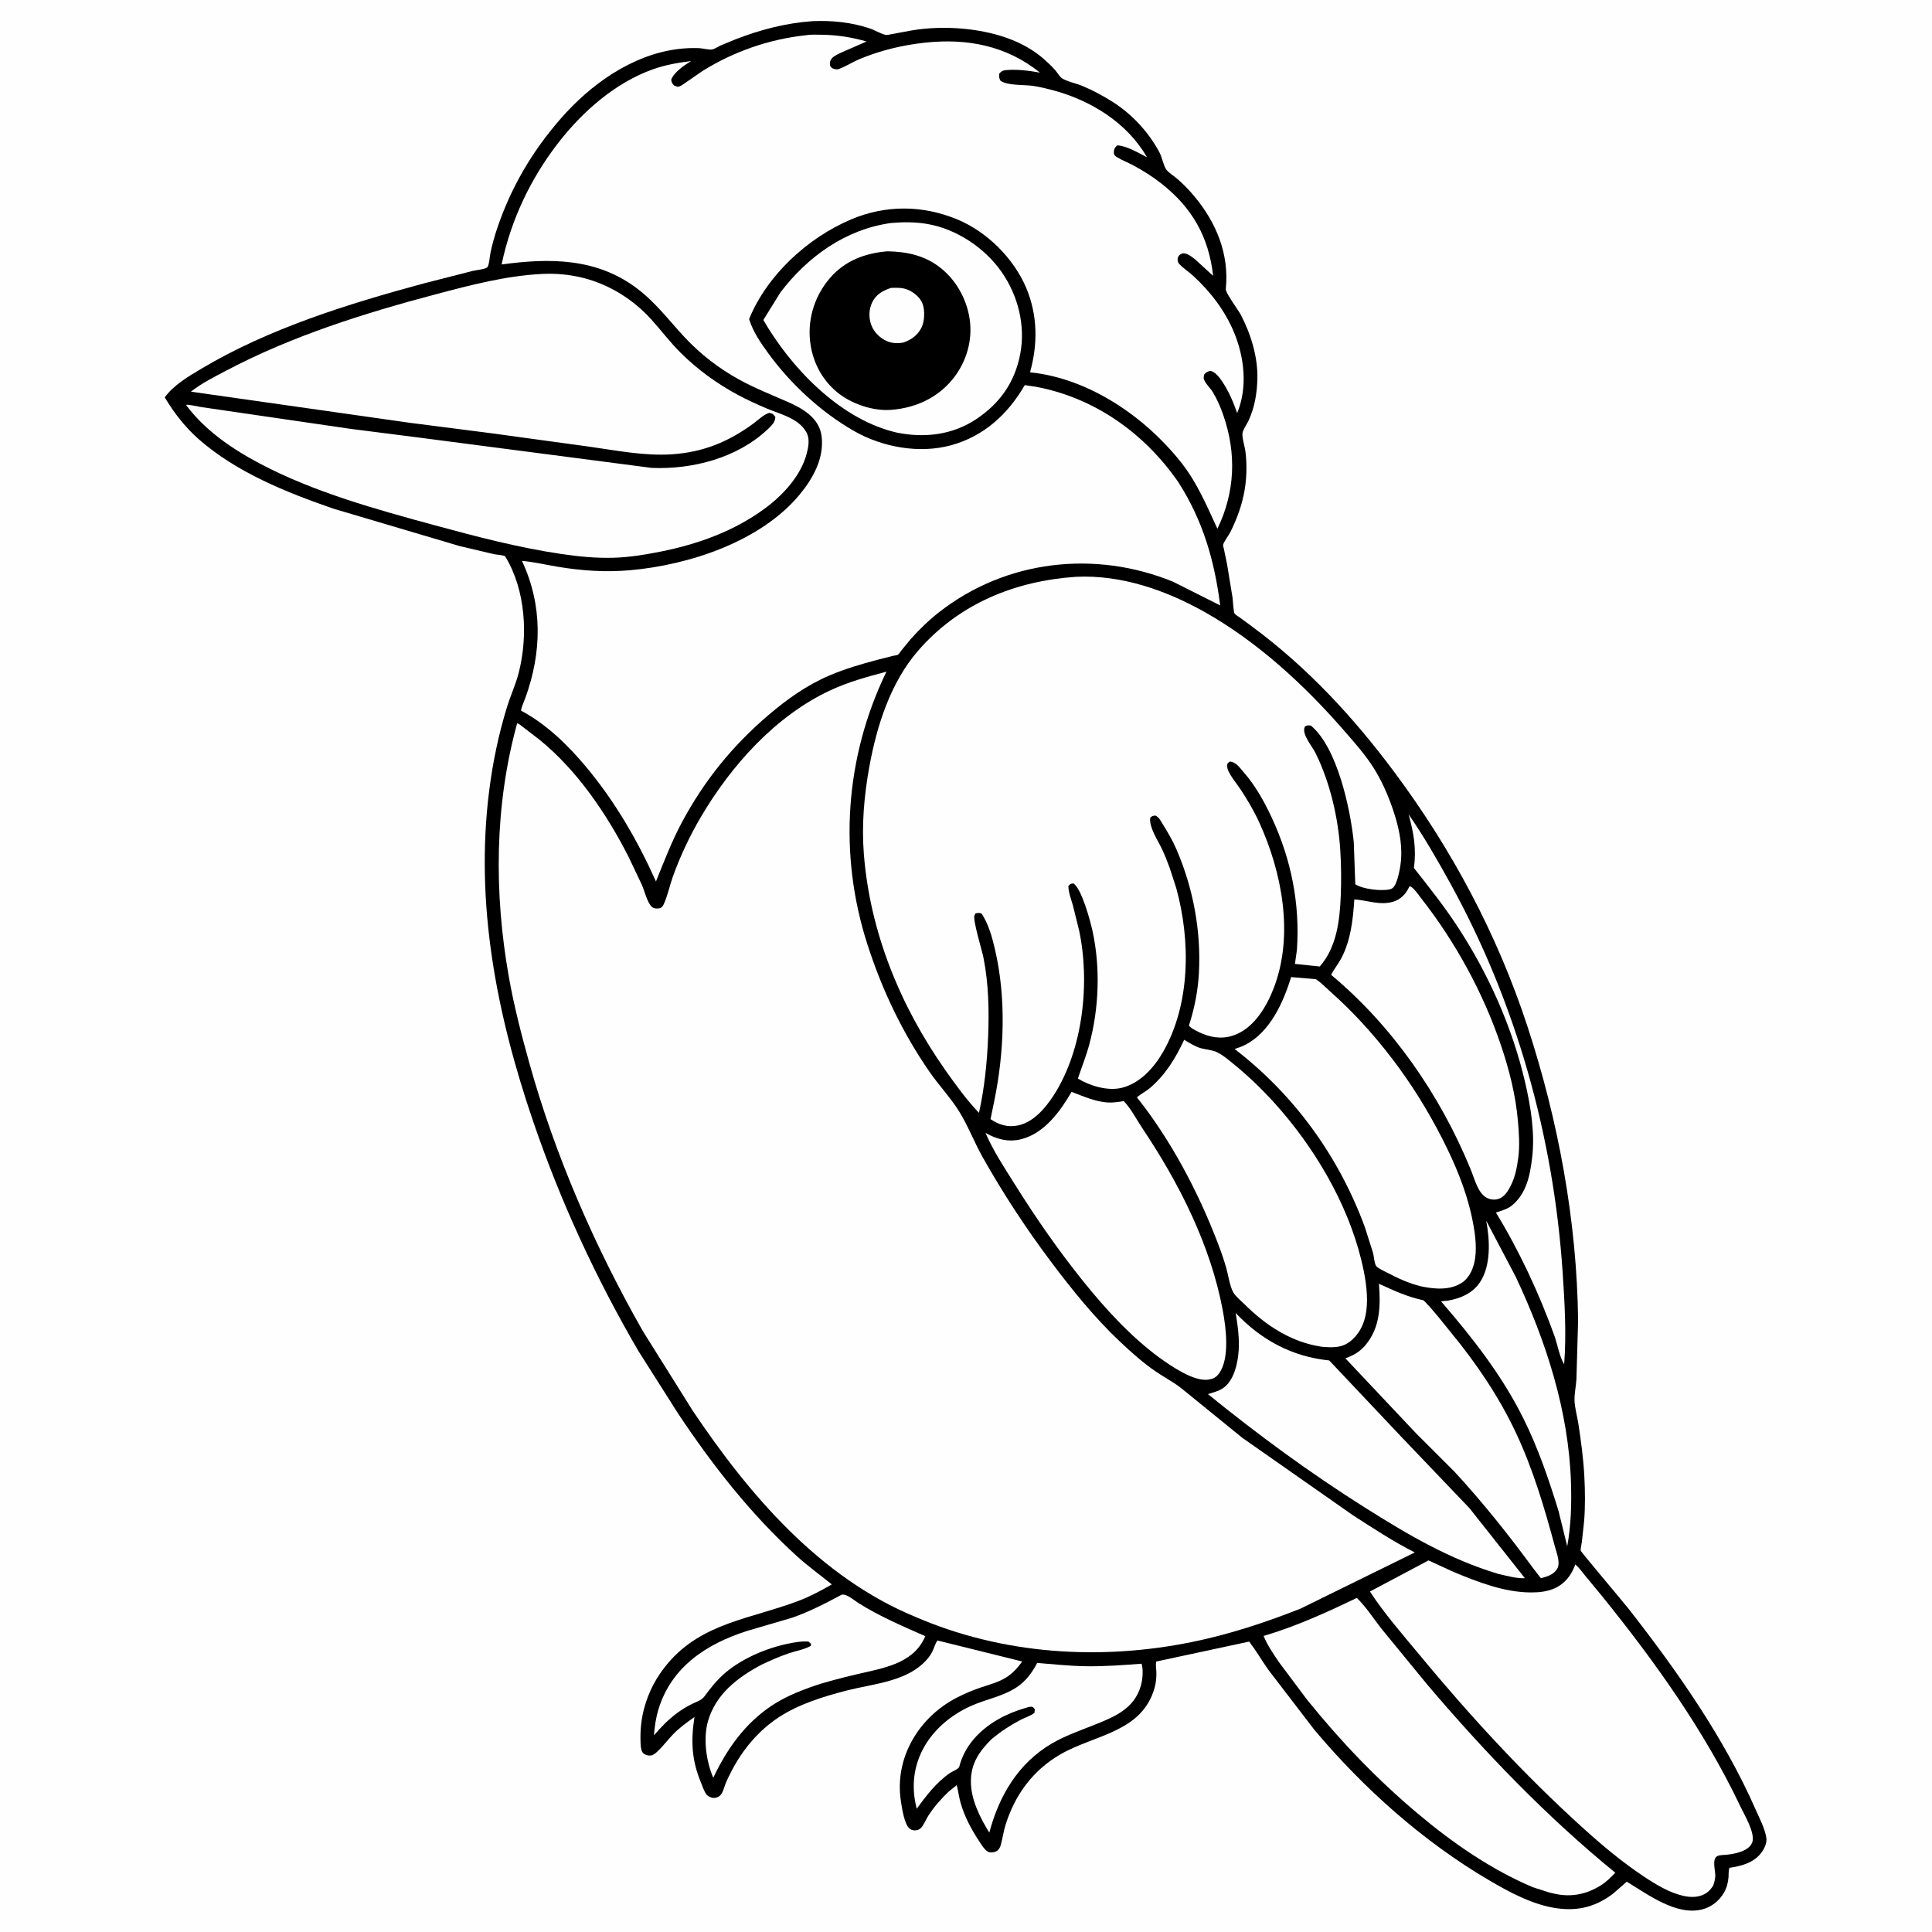 <svg version="1.1" xmlns="http://www.w3.org/2000/svg" style="display: block;" viewBox="0 0 2048 2048" width="1024" height="1024">
<path transform="translate(0,0)" fill="rgb(254,254,254)" d="M -0 -0 L 2048 0 L 2048 2048 L -0 2048 L -0 -0 z"/>
<path transform="translate(0,0)" fill="rgb(0,0,0)" d="M 861.537 22.412 C 881.939 21.579 902.118 23.561 921.562 29.981 C 927.034 31.787 933.592 35.831 938.892 37.012 C 940.244 37.313 943.49 36.473 944.956 36.243 L 966.5 32.243 C 984.018 29.336 1002.15 28.803 1019.81 30.341 C 1050.37 33.001 1082.87 41.842 1106.36 62.443 C 1110.68 66.233 1114.94 70.24 1118.72 74.568 C 1120.58 76.689 1123.37 81.357 1125.54 82.835 C 1130.69 86.337 1140.43 88.253 1146.56 90.773 C 1158.07 95.502 1169.36 101.56 1179.84 108.251 C 1200.27 121.289 1218.02 140.497 1229.28 161.981 C 1231.95 167.072 1233.29 175.431 1236.3 179.672 C 1238.75 183.132 1245.29 187.204 1248.62 190.154 C 1254.72 195.56 1260.68 201.631 1265.9 207.893 C 1289.35 236.02 1303.19 269.277 1299.39 306.38 C 1298.98 310.439 1312.66 328.611 1315.33 333.73 C 1325.93 353.976 1333.47 378.487 1332.88 401.5 C 1332.47 417.039 1330.07 431.453 1323.63 445.657 C 1322.11 449.025 1317.49 455.769 1317.1 459.073 C 1316.5 464.078 1319.5 473.194 1320.19 478.5 C 1321.9 491.648 1321.59 506.593 1319.33 519.627 C 1316.58 535.478 1311.35 549.725 1304.19 564.098 C 1302.47 567.54 1297.22 574.322 1296.5 577.697 C 1296.36 578.347 1297.34 581.638 1297.51 582.46 L 1300.75 598.12 L 1306.51 633.322 C 1306.98 636.652 1307.52 648.928 1308.82 650.596 C 1309.73 651.761 1312.75 653.473 1314.03 654.414 L 1327.11 664.051 C 1386.06 707.624 1434.72 760.251 1478.36 818.856 C 1539.13 900.475 1587.16 990.599 1618.95 1087.37 C 1651.85 1187.5 1671.6 1294.27 1672.86 1399.85 L 1671.08 1461.97 C 1670.66 1469.18 1668.97 1476.75 1669.05 1483.9 C 1669.14 1491.94 1671.94 1501.32 1673.17 1509.39 C 1675.98 1527.81 1678.46 1546.15 1679.45 1564.77 C 1680.29 1580.52 1680.48 1596.55 1679.26 1612.29 L 1676.8 1634.81 C 1676.5 1637.22 1675.35 1641.51 1675.63 1643.82 C 1675.77 1644.96 1721.49 1699.14 1726.19 1705.15 C 1777.26 1770.4 1827.63 1842.06 1861.04 1918.2 C 1865.14 1927.54 1870.65 1937.79 1872.35 1947.83 C 1873.32 1953.61 1870.25 1959.81 1866.82 1964.29 C 1858.81 1974.76 1845.68 1978.14 1833.3 1979.96 C 1832.16 1982.69 1832.54 1986.8 1832.31 1989.78 C 1831.88 1995.49 1830.31 2001.5 1827.4 2006.46 C 1822.28 2015.19 1814 2021.68 1804.14 2024.12 C 1776.69 2030.9 1746.44 2007.93 1724.43 1994.67 L 1710.02 2007.26 C 1691.94 2021.06 1673.24 2025.98 1650.76 2022.92 C 1625.32 2019.46 1600.26 2005.96 1578.35 1993.08 C 1508.55 1952.07 1445.4 1895.72 1393.42 1833.85 L 1344.7 1770.34 C 1337.67 1760.35 1331.6 1749.92 1324.22 1740.14 L 1225.73 1761.28 C 1224.81 1764.46 1225.67 1768.71 1225.78 1772.05 C 1225.97 1777.74 1225.51 1783.32 1224 1788.82 C 1210.89 1836.39 1160.48 1838.7 1124.18 1859.63 C 1094.99 1876.47 1075.94 1902.48 1065.92 1934.39 C 1063.64 1941.66 1062.81 1949.26 1060.64 1956.5 C 1059.81 1959.3 1057.94 1961.85 1055.1 1962.88 C 1052.99 1963.64 1049.58 1964.05 1047.56 1963.05 C 1043.54 1961.06 1039.59 1954.27 1037.18 1950.56 C 1029.09 1938.11 1022.33 1925.36 1018.26 1911.05 C 1016.49 1904.87 1015.81 1898.51 1014.16 1892.33 L 1005.68 1899.14 C 997.678 1906.8 990.322 1915.02 984.301 1924.36 C 981.988 1927.94 980.324 1931.93 978.023 1935.5 C 976.459 1937.93 974.445 1939.66 971.5 1940.13 C 969.074 1940.53 966.747 1940.16 964.69 1938.78 C 958.697 1934.74 956.177 1916.84 955.078 1909.98 C 947.671 1863.68 973.89 1820.13 1014.83 1799.28 C 1022.98 1795.13 1031.54 1791.54 1040.21 1788.63 C 1049.29 1785.58 1059.03 1783.09 1067.13 1777.8 C 1073.88 1773.4 1078.93 1767.72 1083.58 1761.24 L 993.747 1738.98 C 991.233 1742.47 990.186 1747.03 988.261 1750.9 C 986.046 1755.35 982.849 1759.08 979.318 1762.53 C 958.497 1782.88 924.504 1785.11 897.576 1792.02 C 873.208 1798.26 846.722 1806.46 825.564 1820.36 C 803.466 1834.88 786.588 1855.42 774.681 1878.87 C 772.615 1882.94 770.55 1887.09 768.896 1891.34 C 767.373 1895.26 766.233 1901.05 762.832 1903.77 C 760.909 1905.31 757.968 1906.23 755.5 1905.8 C 752.937 1905.36 749.975 1903.88 748.5 1901.73 C 746.139 1898.29 744.543 1893.17 742.936 1889.29 C 733.121 1865.59 732.273 1845.25 736.165 1820.12 C 728.176 1825.75 720.338 1831.4 713.5 1838.44 C 707.551 1844.57 702.317 1851.82 695.973 1857.5 C 693.631 1859.6 691.307 1861.25 688 1860.95 C 685.235 1860.7 682.179 1859.58 680.789 1857 C 679.095 1853.86 679.064 1848.99 678.969 1845.5 C 678.643 1833.47 679.753 1822.32 682.886 1810.7 C 687.695 1792.85 695.963 1777.44 707.826 1763.33 C 744.258 1720 797.09 1715.8 846.5 1696.98 C 858.749 1692.31 870.411 1686.12 881.734 1679.56 C 869.4 1669.49 856.657 1660.44 844.831 1649.68 C 795.548 1604.85 755.441 1553.38 718.607 1498.12 L 676.522 1431.79 C 631.453 1354.39 594.282 1273.86 565.306 1189.12 C 526.497 1075.61 503.329 958.094 518.585 837.916 C 522.378 808.031 528.611 778.013 537.519 749.221 C 541.245 737.179 546.659 725.64 549.802 713.428 C 559.908 674.157 557.264 625.977 535.997 590.606 C 535.801 590.28 535.725 589.829 535.398 589.636 C 533.261 588.37 526.06 587.949 523.372 587.388 L 487.229 578.85 L 353.341 539.197 C 303.4 521.852 251.152 501.011 210.846 465.744 C 196.57 453.253 184.286 437.506 174.645 421.221 C 184.117 408.121 199.98 398.863 213.657 390.719 C 285.069 348.2 368.687 322.251 448.554 300.597 L 501.078 287.18 C 504.876 286.267 512.711 285.652 515.885 283.762 C 516.303 283.513 516.763 283.234 516.983 282.8 C 518.781 279.251 519.181 271.247 520.087 267.097 C 521.93 258.653 524.225 250.354 526.988 242.164 C 541.697 198.568 564.042 160.553 594.227 125.925 C 625.934 89.551 669.624 58.203 718.538 52.003 C 725.933 51.066 733.553 50.745 741 51.028 C 744.776 51.172 752.158 53.181 755.263 52.365 C 757.797 51.698 761.108 49.492 763.562 48.342 L 779.471 41.761 C 806.057 31.452 833.011 24.397 861.537 22.412 z"/>
<path transform="translate(0,0)" fill="rgb(254,254,254)" d="M 1493.18 863.269 C 1509.31 886.469 1523.49 911.25 1537.13 935.959 C 1607.03 1062.53 1646.83 1204.53 1656.47 1348.75 C 1658.61 1380.88 1660.58 1414.03 1658.07 1446.19 C 1653.44 1438.93 1651.04 1425.9 1648.28 1417.44 C 1631.69 1371.41 1611.17 1327.17 1585.73 1285.32 C 1591.38 1283.56 1598 1281.69 1602.64 1277.88 C 1618.15 1265.13 1621.89 1246.06 1624.14 1227.09 C 1627.24 1200.89 1622.65 1173.22 1616.77 1147.71 C 1603.17 1088.69 1577.3 1031.08 1543.93 980.562 C 1529.94 959.374 1514.49 939.986 1498.8 920.073 C 1501.6 899.802 1498.58 882.649 1493.18 863.269 z"/>
<path transform="translate(0,0)" fill="rgb(254,254,254)" d="M 1575.44 1293.98 L 1606.78 1353.55 C 1638.88 1421.82 1662.9 1495.61 1665.29 1571.54 C 1666.01 1594.45 1665.42 1616.54 1661.33 1639.14 L 1652.13 1601.74 C 1641.75 1568.04 1630.52 1535.07 1614.77 1503.42 C 1591.96 1457.57 1560.79 1417.97 1527.52 1379.41 L 1534.51 1378.79 C 1547.9 1376.5 1560.59 1371.21 1568.53 1359.67 C 1580.79 1341.82 1579.3 1314.21 1575.44 1293.98 z"/>
<path transform="translate(0,0)" fill="rgb(254,254,254)" d="M 1099.47 1762.78 C 1116.62 1764.13 1133.46 1765.99 1150.71 1766.27 C 1170.54 1766.6 1190.34 1765.09 1210.1 1763.6 C 1212.09 1770.12 1211.28 1779.94 1209.46 1786.53 C 1202.5 1811.74 1180.8 1820.16 1158.82 1828.91 C 1144.03 1834.8 1128.78 1840.12 1115 1848.18 C 1079.28 1869.08 1059.08 1903.61 1048.71 1942.61 C 1038.75 1926.61 1029.03 1907.27 1029.18 1887.94 C 1029.31 1868.95 1038.43 1856.08 1051.28 1843.39 C 1060.85 1835.48 1070.65 1829 1081.66 1823.23 C 1086.57 1820.66 1092.3 1819.12 1096.61 1815.61 L 1096.95 1812 C 1096.12 1810.91 1095.61 1809.64 1094.18 1809.33 C 1091.67 1808.8 1088.74 1810.02 1086.33 1810.73 C 1076.51 1813.62 1066.78 1817.53 1057.9 1822.66 C 1038.3 1833.96 1022.52 1850.59 1016.81 1872.89 C 1016.21 1875.22 1009.4 1877.86 1007.05 1879.45 C 992.85 1889.09 981.736 1903.58 971.807 1917.36 C 959.075 1869.56 985.547 1828.28 1028.83 1808.58 C 1045.02 1801.21 1062.83 1798.45 1077.83 1788.49 C 1087.42 1782.13 1094.22 1772.87 1099.47 1762.78 z"/>
<path transform="translate(0,0)" fill="rgb(254,254,254)" d="M 892.092 1690.5 C 897.004 1689.03 905.586 1696.51 909.901 1699.24 C 932.297 1713.41 956.672 1723.74 980.852 1734.41 L 980.157 1735.99 C 967.135 1764.17 935.403 1768.32 908.518 1774.75 C 891.891 1778.72 875.363 1782.7 859.23 1788.44 C 845.076 1793.48 830.923 1799.56 818.352 1807.85 C 789.666 1826.79 770.608 1853.95 756.1 1884.46 C 748.478 1867.02 745.17 1842.24 750.692 1823.85 C 759.211 1795.47 781.815 1778.24 806.914 1764.82 C 816.486 1760.23 826.12 1756.02 836.164 1752.57 C 843.684 1749.98 852.694 1748.67 859.5 1744.64 L 859.744 1742.5 L 857 1740.14 C 852.845 1739.86 848.978 1740.07 844.856 1740.66 C 818.545 1744.45 788.446 1756.3 768.259 1773.75 C 760.033 1780.86 753.3 1789.24 746.918 1798 C 743.569 1802.6 738.806 1803.68 733.908 1806.08 C 728.296 1808.84 723.071 1812 718.02 1815.69 C 708.707 1822.49 700.704 1830.82 693.213 1839.53 C 693.975 1830.02 695.233 1821.06 698.013 1811.93 C 711.682 1767.01 748.765 1742.75 791.504 1728.99 L 839.5 1714.91 C 857.863 1708.52 875.004 1699.66 892.092 1690.5 z"/>
<path transform="translate(0,0)" fill="rgb(254,254,254)" d="M 1461.74 1360.87 C 1477.52 1367.99 1491.92 1374.86 1508.98 1378.37 C 1519.6 1388.87 1529.11 1401.6 1538.61 1413.16 C 1565.31 1445.64 1589.21 1481.03 1607.11 1519.17 C 1625.12 1557.55 1637.24 1598.45 1648.22 1639.25 C 1650.06 1646.1 1654.55 1657.05 1650.5 1663.31 C 1646.55 1669.41 1639.97 1671.26 1633.36 1672.94 L 1625.32 1662.51 C 1599.19 1627.01 1571.74 1592.44 1541.79 1560.04 L 1501.47 1519.77 L 1426.19 1439.91 C 1434.84 1436.66 1441.5 1433.01 1447.52 1425.81 C 1463.19 1407.07 1463.56 1384.03 1461.74 1360.87 z"/>
<path transform="translate(0,0)" fill="rgb(254,254,254)" d="M 1309.84 1391.85 C 1337.14 1420.54 1369.48 1438.08 1409.03 1442.13 L 1484.82 1522.42 L 1557.78 1598.82 L 1616.43 1672.92 C 1607.93 1673.52 1596.95 1670.29 1588.55 1668.49 C 1536.57 1652.98 1492.42 1626.78 1446.86 1598.08 C 1388.9 1561.56 1333.67 1521.01 1280.49 1477.83 C 1285.72 1476.11 1291.61 1474.8 1296.2 1471.69 C 1304.63 1465.97 1308.87 1455.59 1310.95 1446 L 1311.36 1444.04 C 1315.08 1427.14 1312.71 1408.68 1309.84 1391.85 z"/>
<path transform="translate(0,0)" fill="rgb(254,254,254)" d="M 1494.1 939.5 L 1494.38 939.501 C 1497.85 939.876 1504.01 949.057 1506.5 952.227 C 1542.67 998.36 1572.19 1052.27 1590.99 1107.78 C 1599.81 1133.83 1606.68 1160.82 1609.06 1188.28 C 1610.18 1201.11 1611.12 1214.28 1609.45 1227.11 C 1608.12 1237.37 1606.15 1247.62 1601.42 1256.95 C 1598.48 1262.76 1594.55 1269.23 1587.84 1271.08 C 1583.54 1272.27 1578.67 1271.43 1574.95 1269.08 C 1566.11 1263.48 1562.73 1248.32 1558.62 1238.75 C 1526.54 1160.74 1476.05 1087.58 1411.05 1033.36 C 1414.09 1027.3 1418.64 1021.93 1421.84 1015.82 C 1431.91 996.615 1434.23 974.73 1435.65 953.409 C 1449.6 954.264 1463.15 960.228 1477.41 955.663 C 1484.92 953.254 1490.24 947.629 1493.57 940.637 L 1494.1 939.5 z"/>
<path transform="translate(0,0)" fill="rgb(254,254,254)" d="M 1368.69 1035.74 L 1394.76 1037.98 C 1400.01 1041.21 1405.07 1046.6 1409.74 1050.73 C 1434.07 1072.26 1455.77 1096.16 1475.49 1121.95 C 1496.06 1148.85 1513.64 1177.16 1528.99 1207.31 C 1542.5 1233.84 1554.08 1261.29 1560.3 1290.51 C 1563.23 1304.3 1565.74 1320.08 1563.64 1334.15 C 1562.23 1343.6 1558.26 1353.75 1550.17 1359.38 C 1537.7 1368.07 1520.61 1366.59 1506.56 1363.61 C 1493.6 1360.52 1481.78 1355.01 1470.02 1348.85 C 1467.14 1347.34 1461.19 1344.72 1459.02 1342.34 C 1456.93 1340.03 1456.43 1331.58 1455.56 1328.37 L 1446.78 1300.77 C 1419.25 1225.94 1372.04 1160.59 1308.74 1111.98 C 1312.62 1110.66 1316.62 1109.36 1320.27 1107.46 C 1346.57 1093.72 1360.29 1062.6 1368.69 1035.74 z"/>
<path transform="translate(0,0)" fill="rgb(254,254,254)" d="M 1135.92 1157.43 C 1148.1 1162.01 1160.65 1167.68 1173.74 1168.66 C 1179.61 1169.09 1185.43 1168.1 1191.22 1167.23 C 1198.5 1174.52 1204.78 1186.74 1210.59 1195.42 C 1249.7 1253.84 1283.12 1319.35 1296.16 1388.92 C 1299.57 1407.1 1303.96 1440.16 1292.04 1456.21 C 1289.23 1459.99 1286.08 1461.6 1281.5 1462.38 C 1265.61 1465.1 1241.41 1447.95 1229.03 1439.19 C 1198.59 1416.76 1172.16 1387.88 1148.51 1358.52 C 1122.03 1325.64 1097.9 1290.82 1075.5 1255.05 C 1064.6 1237.65 1052.81 1219.85 1044.7 1200.97 C 1056.75 1207.76 1069.26 1211.1 1083.04 1207.47 C 1107.34 1201.06 1123.96 1177.96 1135.92 1157.43 z"/>
<path transform="translate(0,0)" fill="rgb(254,254,254)" d="M 1438.28 1693.87 C 1447.99 1703.16 1456.33 1716.28 1464.74 1726.92 L 1512.3 1784.94 C 1573.47 1857.06 1638.95 1925.31 1712.3 1985.18 C 1707.64 1989.99 1703.1 1994.58 1697.43 1998.23 C 1682.48 2007.85 1666.01 2011.36 1648.44 2007.54 L 1646.5 2007.09 L 1642.58 2006.22 L 1624.79 2000.5 C 1580.66 1981.85 1539.62 1953.39 1503.06 1922.63 C 1459.4 1885.92 1421.55 1846.29 1385.71 1801.97 L 1356.11 1762.44 C 1350.01 1753.51 1343.59 1744.2 1339.45 1734.17 C 1373.37 1724.23 1406.47 1709.14 1438.28 1693.87 z"/>
<path transform="translate(0,0)" fill="rgb(254,254,254)" d="M 1255.28 1102.25 C 1260.83 1105.49 1266.88 1109.48 1273.1 1111.18 C 1278.7 1112.72 1284.92 1112.88 1290.15 1115.42 C 1296.9 1118.71 1302.91 1124.06 1308.7 1128.78 C 1323.89 1141.17 1338.2 1155.04 1351.32 1169.59 C 1392.81 1215.6 1428.12 1274.87 1442.93 1335.28 C 1446.74 1350.84 1449.87 1367.93 1448.89 1384.01 C 1448.03 1398.21 1443.55 1411.21 1432.67 1420.76 C 1423.32 1428.98 1413.27 1428.57 1401.64 1427.68 C 1369.3 1423.1 1342.02 1405.24 1319.25 1382.58 C 1315.68 1379.03 1309.8 1374.36 1307.37 1370.02 C 1303.51 1363.13 1302.14 1352.11 1299.99 1344.5 C 1297.28 1334.88 1293.91 1325.44 1290.32 1316.13 C 1269.74 1262.73 1240.98 1208.21 1205.2 1163.27 C 1209.24 1159.57 1214.64 1157.05 1218.92 1153.41 C 1235.59 1139.2 1246.06 1121.84 1255.28 1102.25 z"/>
<path transform="translate(0,0)" fill="rgb(254,254,254)" d="M 944.713 236.365 C 957.506 235.279 970.427 235.248 983.111 237.433 C 1013.94 242.745 1044.1 262.812 1061.87 288.461 C 1079.19 313.472 1087.22 345.055 1081.5 375.213 C 1075.84 405.006 1060 427.629 1034.69 444.405 C 1009.63 461.01 980.385 464.453 951.214 458.7 L 946.061 457.426 C 888.472 442.145 838.199 389.426 809.169 339.202 L 827.27 309.989 C 856.191 271.883 896.553 242.983 944.713 236.365 z"/>
<path transform="translate(0,0)" fill="rgb(0,0,0)" d="M 940.779 266.386 C 961.735 266.807 980.774 270.894 997.476 284.31 C 1014.85 298.264 1026.2 319.982 1028.35 342.134 C 1030.5 364.239 1023.04 386.451 1008.72 403.307 C 992.452 422.461 969.755 432.445 945.109 434.42 C 925.698 436.125 902.49 428.156 887.5 415.869 C 870.441 401.887 860.526 381.754 858.552 359.891 C 856.436 336.451 864.185 313.054 879.393 295.181 C 895.323 276.458 916.826 268.33 940.779 266.386 z"/>
<path transform="translate(0,0)" fill="rgb(254,254,254)" d="M 944.503 305.188 C 951.306 304.984 956.973 304.668 963.354 307.586 C 969.328 310.319 975.858 315.937 978.077 322.29 C 980.475 329.154 980.161 340.327 977.001 346.921 C 973.054 355.154 966.199 360.04 957.79 363.066 C 951.965 364.154 945.802 364.027 940.274 361.668 C 933.061 358.592 926.635 352.331 923.781 345 C 920.726 337.152 920.873 328.062 924.596 320.428 C 928.751 311.906 935.99 308.04 944.503 305.188 z"/>
<path transform="translate(0,0)" fill="rgb(254,254,254)" d="M 1514.28 1654.11 L 1541 1666.39 C 1566.68 1677.05 1594.4 1687.9 1622.55 1688.05 C 1631.27 1688.1 1639.97 1687.25 1648.03 1683.66 C 1658.52 1678.98 1665.52 1670.09 1669.46 1659.46 L 1669.84 1658.42 C 1673.55 1661.23 1676.76 1665.95 1679.77 1669.57 L 1697.45 1691 C 1753.34 1759.97 1806.79 1834.64 1844.95 1915.04 C 1849.06 1923.7 1861.17 1943.81 1857.36 1953.24 C 1853.62 1962.49 1838.9 1965.23 1830.15 1966.11 C 1827.3 1966.4 1822.76 1966.25 1820.24 1967.65 C 1814.63 1970.78 1818.36 1982.84 1818.28 1988.28 C 1818.23 1991.84 1817.24 1995.15 1816.2 1998.53 C 1814.43 2001.5 1812.01 2004.42 1809.17 2006.42 C 1801.99 2011.48 1792.78 2011.58 1784.5 2009.72 C 1769.51 2006.35 1755.18 1997.6 1742.55 1989.2 C 1719.72 1974.02 1698.95 1956.63 1678.63 1938.28 C 1614.99 1880.81 1557.63 1818.23 1503.03 1752.2 C 1485.67 1731.21 1467.02 1709.94 1452.2 1687.08 L 1514.28 1654.11 z"/>
<path transform="translate(0,0)" fill="rgb(254,254,254)" d="M 574.219 290.418 C 589.147 289.604 604.424 291.047 618.887 294.766 C 646.051 301.75 671.043 317.402 689.932 338.122 C 700.703 349.936 710.146 362.676 721.536 373.995 C 739.252 391.601 759.994 406.689 781.969 418.502 C 791.843 423.81 802.156 428.512 812.471 432.895 C 827.209 439.156 846.128 443.075 854.732 458.105 C 858.695 465.028 857.018 473.699 855.098 481 C 849.047 504.013 830.364 524.43 811.764 538.286 C 778.622 562.975 739.831 576.906 699.59 584.861 C 683.518 588.038 667.022 590.761 650.625 591.23 C 631.816 591.767 613.667 590 595.082 587.262 C 550.043 580.626 505.138 568.853 461.227 556.922 C 398.68 539.928 332.715 521.726 275.23 491.302 C 245.868 475.761 217.193 456.18 197.216 429.267 C 199.048 428.338 210.257 431.086 212.912 431.454 L 371.714 454.625 L 445.5 464.019 L 691 496.017 C 734.351 497.719 781.565 485.47 813.817 455.054 C 817.76 451.335 821.722 447.69 821.892 442 C 819.484 438.883 819.543 438.586 815.5 437.605 C 809.362 439.528 804.016 444.977 798.879 448.766 C 772.407 468.288 745.733 479.264 712.601 481.558 C 683.051 483.603 652.864 477.38 623.66 473.34 L 521.591 459.36 L 434.423 448.18 L 202.376 415.19 C 213.71 406.196 227.52 399.336 240.334 392.593 C 310.119 355.867 386.525 331.907 462.515 311.791 C 498.916 302.155 536.523 292.303 574.219 290.418 z"/>
<path transform="translate(0,0)" fill="rgb(254,254,254)" d="M 1140.65 611.427 C 1188.63 609.156 1235.71 625.552 1277 648.778 C 1332.9 680.221 1382.58 726.036 1424.48 774.138 C 1435.62 786.931 1447.21 799.899 1456.28 814.276 C 1466.67 830.744 1475.06 851.414 1480.28 870.171 C 1485.34 888.328 1487.35 905.843 1483.18 924.438 C 1482.16 929.005 1480.66 935.455 1478.01 939.321 C 1476.61 941.367 1475.46 942.237 1473.03 942.771 C 1463.99 944.76 1444.63 942.617 1436.66 937.337 L 1435.07 892.877 C 1431.59 857.934 1417.6 792.209 1389.5 769.092 C 1386.38 768.872 1385.86 768.592 1383.23 770.199 C 1379.47 778.163 1390.58 790.446 1394.29 797.859 C 1409.78 828.775 1418.58 866.749 1420.75 901.224 C 1421.77 917.496 1421.9 933.783 1421.24 950.07 C 1420.18 975.969 1416.85 1004.24 1399 1024.52 L 1372.7 1021.78 L 1374.79 1006.92 C 1378.13 957.854 1368.79 911.097 1348.03 866.562 C 1340.17 849.71 1330.72 832.651 1318.37 818.628 C 1314.04 813.718 1310.36 807.696 1303.5 807.289 L 1301.1 809.5 C 1300.88 811.913 1300.67 813.525 1301.55 815.842 C 1304.19 822.784 1311.24 830.937 1315.4 837.322 C 1322.72 848.535 1329.44 859.901 1335 872.105 C 1359 924.821 1371.72 991.146 1350.41 1046.91 C 1343.1 1066.06 1330.66 1087.61 1311.08 1096.19 C 1298.96 1101.49 1287.1 1100.8 1275 1095.91 C 1271.76 1094.6 1261.89 1090.12 1260.32 1087.1 C 1260.31 1087.08 1261.32 1083.94 1261.38 1083.75 C 1266.52 1067.13 1269.88 1049.44 1270.86 1032.05 C 1273.39 987.067 1264.89 941.521 1247.02 900.199 C 1243.04 890.985 1237.78 882.066 1232.5 873.533 C 1230.44 870.196 1228.45 866.013 1224.67 864.5 C 1221.69 865.002 1221.28 864.821 1219.25 867 C 1218.08 877.17 1227.15 890.378 1231.58 899.705 C 1234.8 906.475 1237.5 913.339 1240.05 920.387 L 1246.92 941.612 C 1262.15 996.909 1262.03 1064.25 1232.95 1115 C 1223.32 1131.81 1208.51 1148.4 1189.01 1153.16 C 1174.14 1156.78 1155.45 1151.07 1142.59 1143.32 C 1146.63 1131.27 1151.37 1119.51 1154.69 1107.21 C 1164.99 1068.94 1166.59 1025.73 1158.14 987 C 1155.72 975.941 1146.6 942.038 1137.86 936.428 C 1134.52 936.948 1134.61 936.809 1132.5 939.432 C 1132.73 946.335 1135.44 953.236 1137.35 959.866 L 1143.72 985.517 C 1155.83 1040.94 1148.11 1113.11 1116.8 1161.31 C 1108.12 1174.67 1095.45 1189.68 1079 1193.03 C 1068.14 1195.24 1059 1192.38 1050 1186.36 L 1053.97 1167.05 C 1064.55 1115.56 1066.76 1058.21 1054.79 1006.76 C 1051.73 993.58 1048.1 979.909 1040.57 968.5 C 1038 967.363 1036.8 967.715 1034.16 968.241 C 1033.74 968.994 1033.17 969.681 1032.91 970.5 C 1031.21 975.735 1041.07 1007.78 1042.59 1015.5 C 1047.97 1042.84 1048.55 1070.96 1047.46 1098.73 C 1046.41 1125.55 1043.62 1153.43 1037.74 1179.66 C 1024.6 1165.9 1012.67 1149.44 1001.77 1133.91 C 954.304 1066.27 922.247 988.148 915.721 905.325 C 913.268 874.188 916.013 842.994 921.609 812.356 C 929.477 769.285 943.954 723.6 973.106 689.947 C 1016.43 639.938 1075.76 615.831 1140.65 611.427 z"/>
<path transform="translate(0,0)" fill="rgb(254,254,254)" d="M 853.957 37.395 C 858.877 36.462 864.794 36.783 869.815 36.812 C 886.925 36.911 902.201 39.375 918.652 43.972 L 893.196 55.085 C 889.697 56.794 885.503 58.411 882.619 61.011 C 880.892 62.568 879.75 64.764 879.731 67.139 C 879.709 69.978 880.158 70.23 881.966 72.215 C 884.8 73.299 886.47 74.094 889.5 73.007 C 896.708 70.421 903.779 65.734 910.976 62.715 C 933.149 53.414 956.7 47.781 980.562 45.215 C 1025.25 40.41 1066.92 48.377 1102.42 77.002 C 1091.28 74.964 1078.82 73.367 1067.5 74.231 C 1063.47 74.539 1061.92 75.023 1059.25 78 C 1059.04 81.461 1058.88 82.294 1060.48 85.5 C 1067.81 90.975 1085.72 89.647 1095 91.036 C 1102 92.084 1109.05 93.765 1115.89 95.583 C 1156.25 106.317 1194.66 129.943 1215.92 166.738 C 1206.39 161.905 1195.28 154.946 1184.5 154.074 C 1183.41 154.969 1182.94 155.258 1182.06 156.5 C 1180.94 158.092 1180.5 160.921 1180.8 162.781 C 1181.07 164.451 1182.5 165.638 1183.88 166.5 C 1189.27 169.869 1195.63 172.223 1201.27 175.254 C 1211.74 180.885 1221.99 187.336 1231.33 194.714 C 1263.99 220.514 1281.35 251.27 1285.96 292.393 L 1267.1 275.136 C 1263.59 272.436 1257.63 267.353 1253 268.806 C 1250.88 269.47 1249.08 271.203 1248.5 273.372 C 1247.91 275.572 1248.53 278.249 1250.1 279.91 C 1254.4 284.455 1260.28 288.173 1264.94 292.48 C 1283.39 309.524 1298.69 329.471 1308.32 352.806 C 1319.2 379.191 1322.62 410.951 1311.44 437.893 C 1307.5 426.61 1302.9 415.433 1296.26 405.443 C 1293.11 400.704 1288.66 394.27 1283 393.085 C 1279.48 394.206 1278.76 394.245 1276.32 397.199 C 1276.25 398.218 1275.77 400.624 1276.03 401.5 C 1277.47 406.36 1282.86 411.12 1285.53 415.504 C 1290.34 423.413 1293.8 431.56 1296.82 440.278 C 1310.86 480.749 1309.26 521.838 1290.5 560.494 C 1278.98 535.742 1269.13 511.75 1251.95 490.076 C 1213.91 442.065 1155.15 401.545 1093.07 394.79 L 1091.87 394.67 C 1100.2 364.88 1100.03 334.434 1087.99 305.551 C 1074.81 273.936 1046.15 245.536 1014.52 232.485 C 978.004 217.418 938.868 217.048 902.221 232.573 C 856.221 252.061 813.102 291.582 794.074 338.246 C 798.387 351.913 806.076 363.046 814.425 374.527 C 838.022 406.975 870.556 437.075 905.5 457 C 935.483 474.096 974.482 481.166 1008 472.041 C 1042.87 462.546 1068.54 439.03 1086.27 408.28 L 1097.58 409.902 C 1160.05 421.354 1213.23 459.28 1248.99 510.968 C 1275.17 551.85 1287.35 593.959 1293.46 641.774 L 1243.3 616.582 C 1160.75 582.873 1066.25 593.516 995.432 648.986 C 984.51 657.54 974.304 667.386 965.135 677.792 L 955.604 689.348 C 954.626 690.579 953.183 693.091 951.976 693.95 C 951 694.645 947.476 695.017 946.096 695.359 L 930.278 699.383 C 913.275 703.823 895.796 709.023 879.594 715.88 C 855.385 726.126 834.288 741.203 814.386 758.181 C 776.295 790.676 746.42 827.596 722.76 871.864 C 711.985 892.024 703.908 913.21 695.354 934.36 C 675.683 890.526 651.878 849.544 621.019 812.61 C 601.713 789.503 579.018 767.532 552.285 753.279 C 552.902 748.898 555.327 744.181 556.841 739.996 C 574.466 691.315 575.385 641.836 553.311 594.551 C 565.856 595.639 578.723 598.717 591.175 600.781 C 616.891 605.045 641.644 606.736 667.68 604.481 C 730.371 599.051 806.317 574.06 847.574 524.37 C 861.922 507.09 873.812 485.629 870.935 462.399 C 868.509 442.823 850.512 432.756 834.227 425.658 C 817.121 418.201 800.003 411.393 783.592 402.404 C 762.042 390.601 742.228 375.233 725.483 357.229 C 708.546 339.019 695.087 320.686 674.905 305.5 C 632.178 273.351 582.453 273.387 531.725 280.357 C 541.623 233.139 562.435 189.242 591.969 151.189 C 617.622 118.137 652.369 87.591 692.143 73.459 C 705.533 68.702 718.611 66.504 732.639 64.721 C 725.336 69.23 714.709 76.241 711.5 84.452 C 711.948 87.668 712.385 88.049 714.5 90.57 C 715.405 90.883 717.662 91.991 718.5 91.953 C 721.275 91.827 724.293 89.342 726.442 87.837 L 744.734 75.237 C 777.71 54.632 815.313 41.577 853.957 37.395 z"/>
<path transform="translate(0,0)" fill="rgb(254,254,254)" d="M 939.657 712.025 C 895.709 802.719 888.555 905.275 919.554 1001.29 C 935.114 1049.49 956.555 1094.59 985.367 1136.25 C 995.212 1150.49 1007.73 1163.68 1016.78 1178.25 C 1026.15 1193.33 1032.75 1210.81 1041.51 1226.4 C 1063.04 1264.71 1087.3 1301.72 1113.64 1336.88 C 1136.27 1367.08 1160.47 1397.11 1188.02 1422.96 C 1199.71 1433.93 1211.66 1444.6 1224.9 1453.69 C 1234.01 1459.95 1243.8 1464.93 1252.48 1471.8 L 1316.84 1524.1 L 1433.85 1606.03 C 1455.48 1619.99 1476.77 1633.98 1499.74 1645.67 L 1378.55 1705.23 C 1341.41 1719.95 1302.44 1732.69 1263.27 1740.66 C 1165.69 1760.51 1062.28 1753.79 970.399 1713.97 C 868.854 1672.12 794.045 1584.43 734.273 1495.35 L 681.5 1411.12 C 630.592 1321.61 588.816 1226.09 561.096 1126.84 C 552.684 1096.72 544.833 1066.2 539.371 1035.4 C 523.642 946.702 524.138 853.905 548.201 766.762 C 550.166 767.077 552.279 769.127 553.884 770.29 L 571.925 784.167 C 611.853 816.61 643.108 862.717 666.297 908.262 L 680.477 938.106 C 683.321 944.613 686.039 956.79 691.019 961.34 C 692.908 963.065 696.028 963.324 698.5 962.905 C 701.147 962.457 702.52 960.889 703.584 958.569 C 707.687 949.621 709.899 938.604 713.29 929.188 C 721.146 907.367 731.136 886.183 742.875 866.188 C 775.014 811.446 822.328 758.508 880.757 731.5 C 899.49 722.841 919.73 717.229 939.657 712.025 z"/>
</svg>